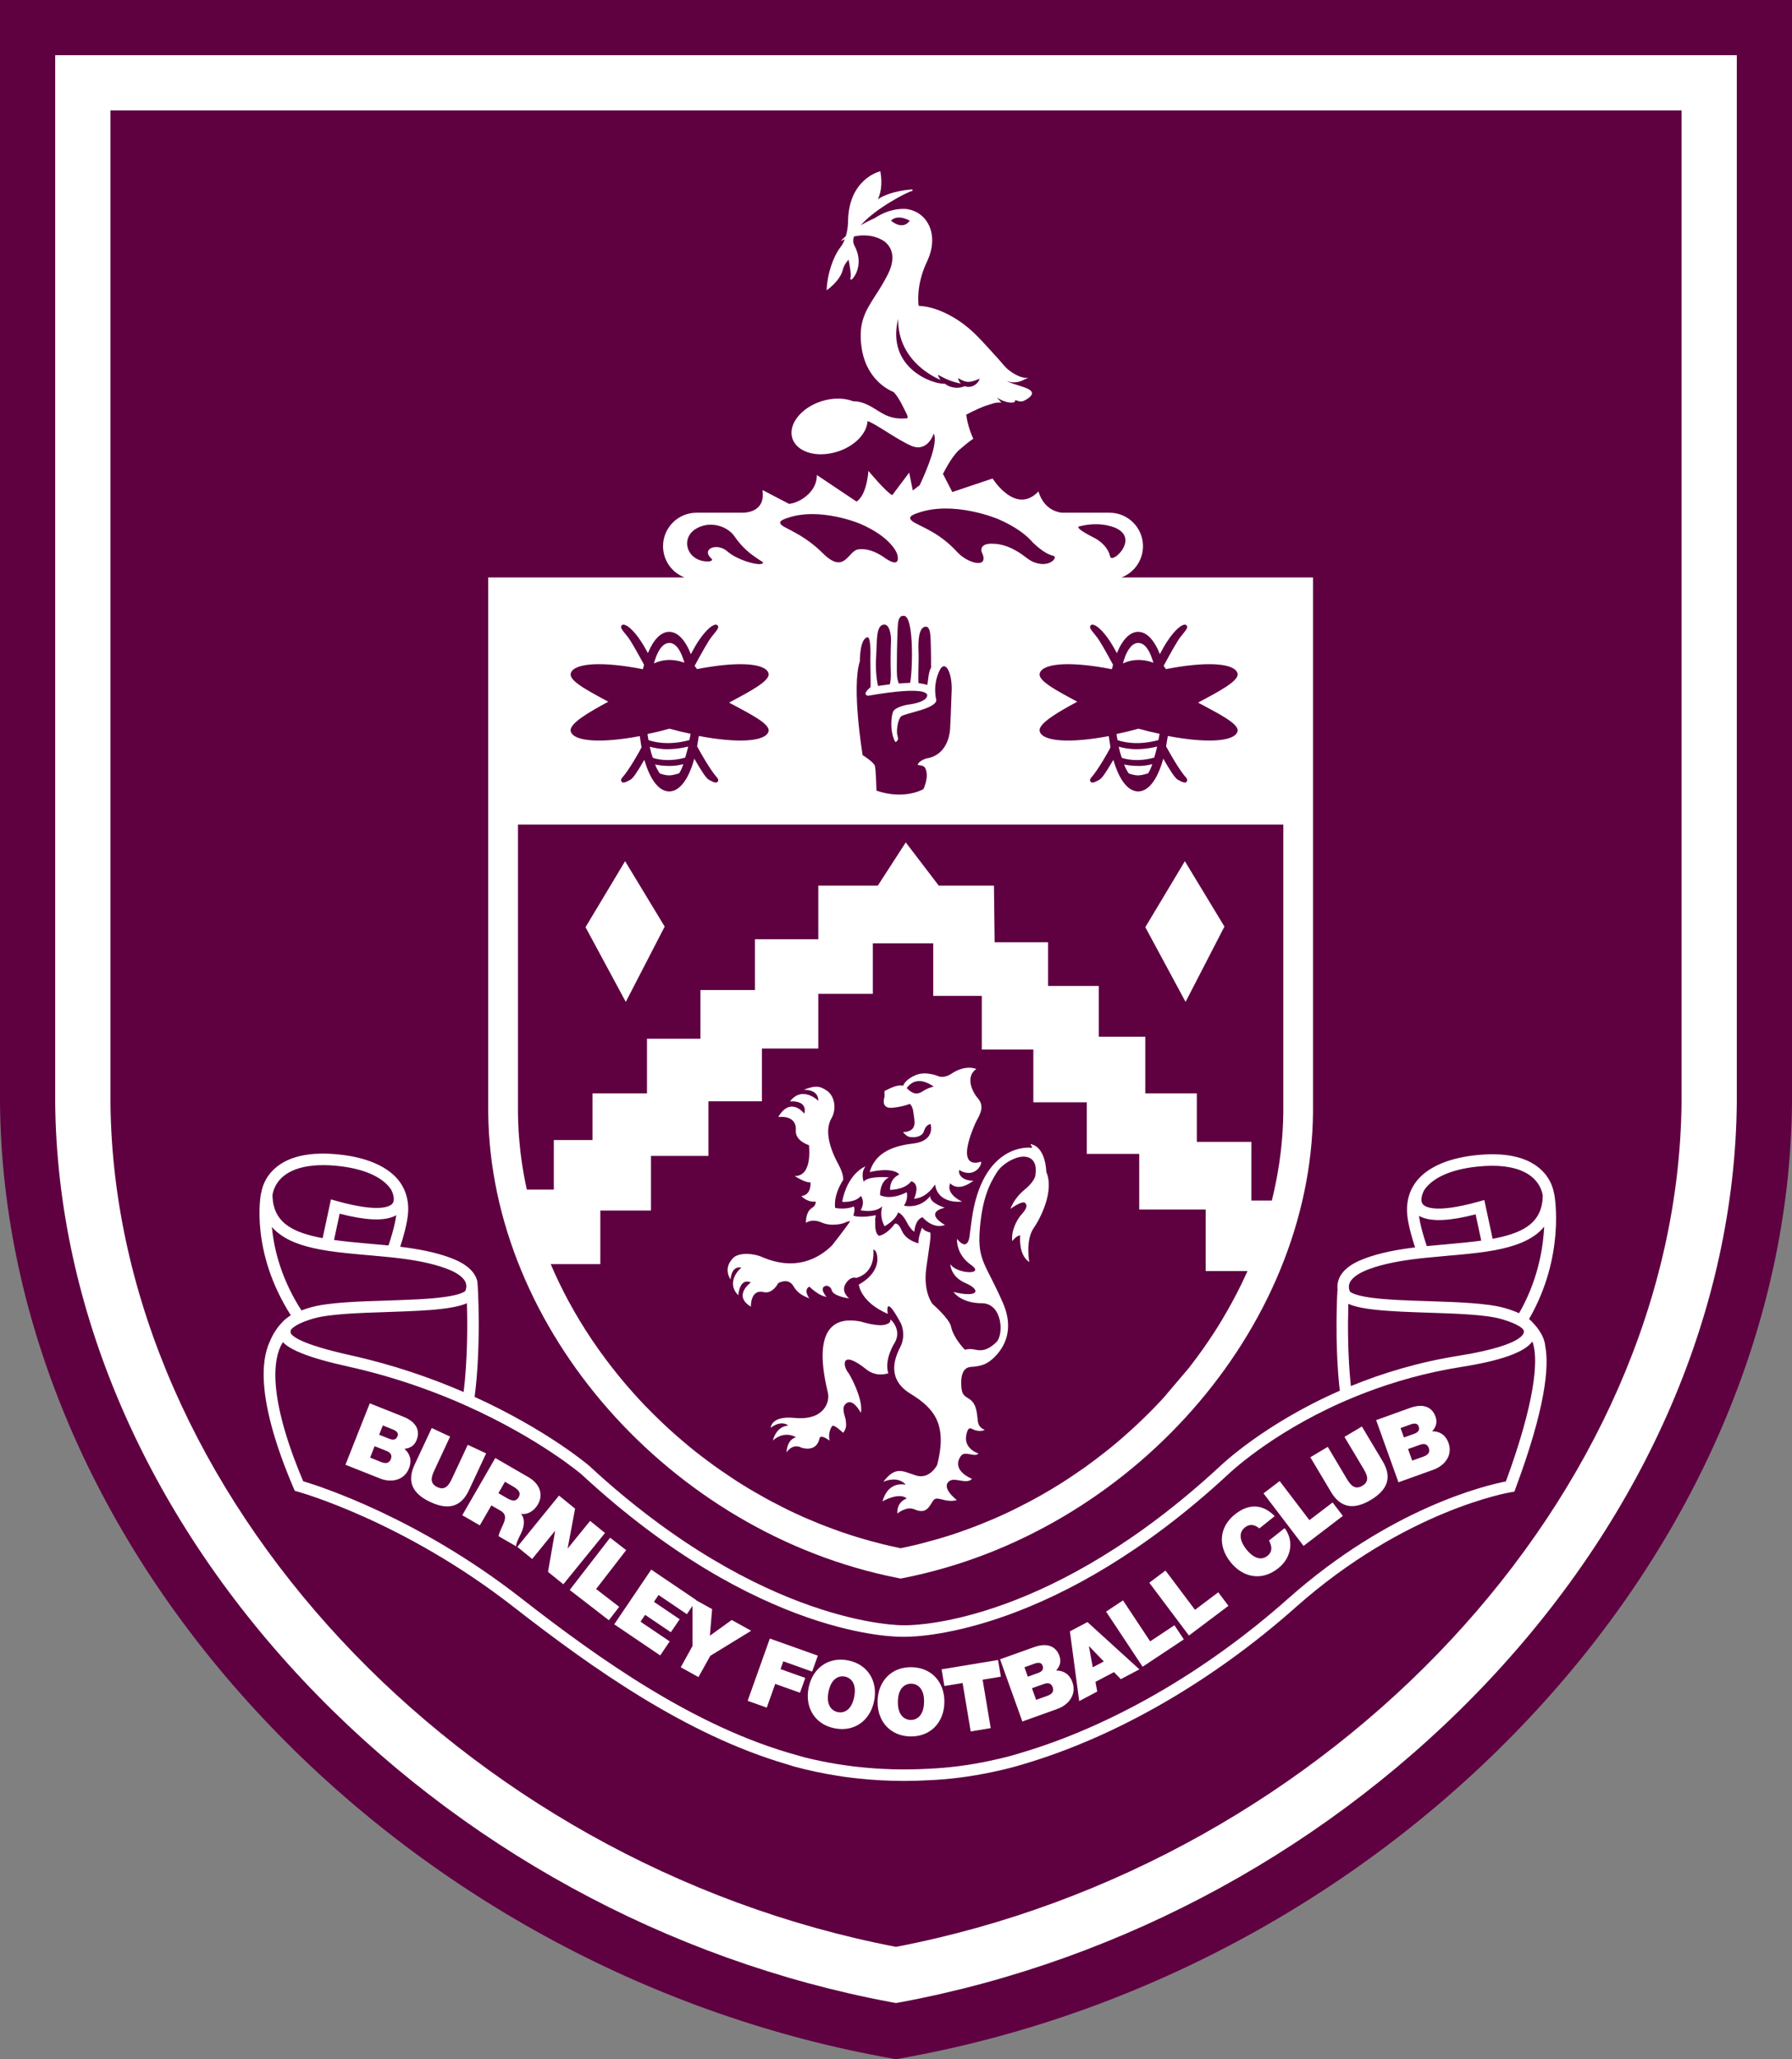 <svg xmlns="http://www.w3.org/2000/svg" width="47" height="54" viewBox="0 0 47 54" fill="none"><rect x="0" y="0" width="47" height="54" fill="#808080" stroke="none"/><g clip-path="url(#clip0_310_2)"><path d="M23.102 53.926C16.941 52.775 11.183 49.623 6.889 45.05C2.506 40.383 0.06 34.666 0 28.952L0 0H47L47 28.944C46.94 34.663 44.494 40.383 40.111 45.05C35.817 49.623 30.059 52.775 23.899 53.926L23.5 54L23.102 53.926Z" fill="#5F0041"></path><path d="M23.694 15.704H23.71C23.71 15.704 23.703 15.703 23.694 15.704Z" fill="white"></path><path d="M1.448 1.448L1.448 28.937C1.504 34.287 3.811 39.657 7.944 44.058C12.03 48.408 17.507 51.407 23.367 52.502L23.5 52.526L23.633 52.502C29.493 51.407 34.97 48.408 39.056 44.058C43.189 39.657 45.496 34.287 45.552 28.929V1.448H1.448ZM44.103 28.922C43.997 39.154 34.958 48.851 23.5 51.053C12.042 48.851 3.003 39.154 2.897 28.929V2.897H44.103V28.922Z" fill="white"></path><path d="M10.607 37.994C10.752 37.976 10.866 37.919 10.929 37.757C10.995 37.592 10.999 37.317 10.577 37.15L9.698 36.8L9.06 38.411L9.971 38.772C10.254 38.885 10.599 38.828 10.726 38.506C10.82 38.269 10.731 38.101 10.607 37.994ZM10.251 38.262C10.201 38.386 10.1 38.38 9.997 38.339L9.707 38.224L9.825 37.924L10.136 38.047C10.253 38.093 10.288 38.168 10.251 38.262ZM10.426 37.661C10.385 37.765 10.308 37.768 10.205 37.727L9.944 37.624L10.041 37.38L10.301 37.484C10.402 37.524 10.459 37.58 10.426 37.661Z" fill="white"></path><path d="M11.805 37.672L11.323 37.448L10.873 38.411C10.67 38.846 10.809 39.166 11.287 39.388C11.765 39.611 12.097 39.512 12.3 39.077L12.75 38.113L12.268 37.888L11.868 38.744C11.793 38.904 11.7 39.104 11.472 38.998C11.237 38.889 11.331 38.689 11.406 38.528L11.805 37.672Z" fill="white"></path><path d="M12.585 40L12.887 39.477L13.132 39.618C13.314 39.724 13.241 39.88 13.171 40.03C13.132 40.112 13.096 40.194 13.075 40.283L13.536 40.549C13.534 40.455 13.635 40.276 13.671 40.198C13.762 40.002 13.765 39.818 13.667 39.697C13.852 39.729 14.018 39.606 14.108 39.45C14.271 39.167 14.129 38.892 13.867 38.741L12.99 38.234L12.124 39.734L12.585 40ZM13.244 38.857L13.46 38.982C13.636 39.083 13.657 39.168 13.602 39.263C13.525 39.397 13.399 39.344 13.313 39.295L13.072 39.156L13.244 38.857Z" fill="white"></path><path d="M13.958 40.881L14.555 40.147L14.559 40.15L14.373 41.219L14.775 41.545L15.868 40.2L15.477 39.883L14.893 40.602L14.889 40.599L15.083 39.562L14.661 39.219L13.568 40.564L13.958 40.881Z" fill="white"></path><path d="M15.969 42.488L16.24 42.137L15.635 41.669L16.423 40.65L16.002 40.324L14.942 41.694L15.969 42.488Z" fill="white"></path><path d="M17.316 43.411L17.564 43.043L16.799 42.526L16.92 42.347L17.595 42.803L17.826 42.462L17.151 42.005L17.272 41.826L18.015 42.329L18.163 42.111L18.163 43.163L17.854 43.721L18.319 43.979L18.629 43.421L19.701 42.764L19.191 42.481L18.619 42.894L18.677 42.196L18.261 41.966L18.264 41.961L17.08 41.16L16.11 42.595L17.316 43.411Z" fill="white"></path><path d="M20.11 44.78L20.332 44.158L20.982 44.389L21.12 44.001L20.471 43.769L20.544 43.565L21.3 43.835L21.45 43.417L20.191 42.968L19.609 44.601L20.11 44.78Z" fill="white"></path><path d="M21.207 44.262C21.105 44.781 21.376 45.221 21.891 45.322C22.407 45.424 22.824 45.121 22.927 44.602C23.029 44.083 22.758 43.643 22.243 43.541C21.727 43.439 21.31 43.743 21.207 44.262ZM21.73 44.365C21.805 43.987 22.026 43.939 22.159 43.965C22.292 43.991 22.479 44.12 22.404 44.498C22.329 44.877 22.108 44.925 21.975 44.898C21.842 44.872 21.655 44.744 21.73 44.365Z" fill="white"></path><path d="M23.876 45.535C24.401 45.545 24.759 45.173 24.769 44.644C24.779 44.114 24.435 43.729 23.91 43.719C23.385 43.709 23.026 44.082 23.017 44.611C23.007 45.14 23.351 45.525 23.876 45.535ZM23.902 44.151C24.037 44.154 24.244 44.248 24.236 44.634C24.229 45.02 24.019 45.105 23.884 45.103C23.748 45.1 23.542 45.006 23.549 44.621C23.556 44.235 23.766 44.149 23.902 44.151Z" fill="white"></path><path d="M25.247 44.134L25.459 45.404L25.984 45.317L25.772 44.047L26.25 43.968L26.177 43.53L24.696 43.775L24.769 44.213L25.247 44.134Z" fill="white"></path><path d="M27.736 44.812C28.023 44.709 28.244 44.439 28.127 44.113C28.041 43.873 27.863 43.806 27.699 43.807C27.796 43.698 27.843 43.58 27.784 43.416C27.725 43.25 27.547 43.04 27.119 43.194L26.229 43.512L26.814 45.143L27.736 44.812ZM27.609 44.244C27.654 44.37 27.574 44.432 27.469 44.47L27.175 44.575L27.066 44.271L27.38 44.159C27.499 44.116 27.575 44.148 27.609 44.244ZM27.133 43.626C27.235 43.59 27.314 43.595 27.344 43.677C27.381 43.782 27.326 43.836 27.221 43.873L26.957 43.968L26.869 43.721L27.133 43.626Z" fill="white"></path><path d="M28.778 44.358L28.731 44.104L29.217 43.848L29.396 44.033L29.884 43.776L28.521 42.536L28.061 42.779L28.305 44.608L28.778 44.358ZM28.564 43.169L28.95 43.569L28.661 43.721L28.56 43.171L28.564 43.169Z" fill="white"></path><path d="M31.049 42.99L30.803 42.619L30.166 43.042L29.454 41.967L29.01 42.262L29.968 43.707L31.049 42.99Z" fill="white"></path><path d="M32.219 42.11L31.952 41.755L31.342 42.215L30.568 41.185L30.143 41.504L31.183 42.889L32.219 42.11Z" fill="white"></path><path d="M33.523 41.127C33.919 40.813 33.91 40.346 33.692 40.073L33.283 40.398C33.36 40.545 33.383 40.687 33.243 40.799C33.048 40.954 32.834 40.813 32.69 40.631C32.545 40.449 32.456 40.21 32.651 40.054C32.824 39.917 32.981 40.037 33.028 40.081L33.433 39.758C33.127 39.447 32.767 39.414 32.394 39.708C31.977 40.039 31.933 40.535 32.273 40.963C32.591 41.363 33.085 41.475 33.523 41.127Z" fill="white"></path><path d="M35.22 39.752L34.951 39.399L34.343 39.863L33.562 38.838L33.139 39.161L34.189 40.539L35.22 39.752Z" fill="white"></path><path d="M35.953 39.333C36.406 39.062 36.51 38.732 36.264 38.319L35.719 37.407L35.262 37.68L35.746 38.49C35.836 38.642 35.95 38.832 35.733 38.961C35.511 39.093 35.398 38.904 35.307 38.752L34.824 37.941L34.367 38.214L34.911 39.127C35.158 39.539 35.5 39.603 35.953 39.333Z" fill="white"></path><path d="M37.6 38.539C37.887 38.435 38.108 38.165 37.991 37.839C37.905 37.599 37.727 37.532 37.563 37.533C37.66 37.424 37.708 37.306 37.648 37.142C37.589 36.975 37.411 36.766 36.983 36.92L36.093 37.24L36.678 38.87L37.6 38.539ZM37.473 37.971C37.518 38.096 37.438 38.159 37.333 38.197L37.039 38.302L36.93 37.998L37.244 37.886C37.363 37.843 37.438 37.875 37.473 37.971ZM36.997 37.353C37.1 37.316 37.178 37.322 37.208 37.404C37.245 37.509 37.19 37.562 37.086 37.6L36.822 37.695L36.733 37.448L36.997 37.353Z" fill="white"></path><path d="M40.217 34.701C40.19 34.667 40.157 34.635 40.119 34.604C40.109 34.596 40.103 34.59 40.103 34.59C41.056 32.941 40.778 31.379 40.764 31.305L40.76 31.305C40.741 31.178 40.669 30.892 40.393 30.65C40.033 30.333 39.468 30.213 38.715 30.292C37.887 30.378 37.3 30.676 37.054 31.122C37.053 31.124 37.052 31.125 37.051 31.127C37.044 31.14 37.035 31.157 37.026 31.174C36.96 31.306 36.873 31.55 36.912 31.888C36.942 32.147 37.033 32.465 37.114 32.711C36.649 32.768 36.196 32.851 35.79 33.003C35.388 33.153 35.153 33.359 35.092 33.614C35.073 33.691 35.073 33.765 35.083 33.832L35.078 33.832C35.077 33.846 34.994 35.187 35.14 36.469C33.142 37.344 32.013 38.435 31.999 38.449C27.625 42.497 24.146 42.62 23.743 42.62C23.742 42.62 23.741 42.62 23.739 42.62L23.701 42.62C23.669 42.62 20.023 42.668 15.446 38.432C15.43 38.418 14.342 37.493 12.448 36.631C12.624 35.298 12.537 33.675 12.518 33.597C12.457 33.342 12.222 33.136 11.82 32.986C11.414 32.834 10.961 32.751 10.496 32.694C10.577 32.448 10.667 32.13 10.697 31.871C10.737 31.534 10.65 31.29 10.584 31.158C10.575 31.14 10.566 31.122 10.558 31.109C10.558 31.108 10.557 31.107 10.557 31.106C10.311 30.66 9.724 30.361 8.895 30.275C8.142 30.196 7.577 30.317 7.217 30.633C6.942 30.874 6.87 31.159 6.851 31.287L6.847 31.286C6.832 31.357 6.562 32.82 7.628 34.492C7.628 34.492 7.606 34.503 7.571 34.528C7.557 34.538 7.539 34.551 7.521 34.566C7.473 34.602 7.429 34.64 7.396 34.681C7.291 34.79 7.169 34.954 7.072 35.189C6.842 35.685 6.734 36.763 7.702 39.027L7.731 39.094L7.802 39.114C7.829 39.121 10.573 39.878 13.473 42.141C15.535 43.748 17.988 45.486 20.622 46.26L20.828 46.324C21.186 46.421 21.556 46.501 21.928 46.56L22.182 46.599L22.197 46.6C22.243 46.607 22.288 46.613 22.343 46.619C22.386 46.624 22.429 46.63 22.472 46.634C22.88 46.679 23.296 46.702 23.713 46.702C23.926 46.702 24.14 46.696 24.353 46.684C24.902 46.661 25.465 46.589 26.024 46.469C26.43 46.386 26.716 46.301 26.848 46.26C29.266 45.547 31.8 44.087 33.983 42.148C36.859 39.593 39.604 39.134 39.631 39.13L39.719 39.116L39.749 39.033C40.532 36.926 40.636 35.845 40.527 35.292C40.506 35.047 40.336 34.826 40.217 34.701ZM37.342 31.226C37.554 30.892 38.048 30.665 38.746 30.592C38.882 30.578 39.011 30.57 39.133 30.57C39.597 30.57 39.958 30.673 40.189 30.872C40.416 31.067 40.456 31.297 40.463 31.361C40.462 31.405 40.459 31.448 40.455 31.489C40.453 31.502 40.452 31.515 40.45 31.527C40.368 32.1 39.903 32.346 39.148 32.485L38.93 31.469L38.775 31.512C37.627 31.832 37.369 31.644 37.317 31.578C37.222 31.458 37.343 31.23 37.344 31.227L37.342 31.226ZM37.298 31.922C37.58 32.039 38.042 32.014 38.702 31.844L38.849 32.533C38.591 32.569 38.306 32.597 37.996 32.624C37.983 32.626 37.972 32.627 37.959 32.628C37.897 32.633 37.833 32.639 37.77 32.645C37.693 32.651 37.616 32.658 37.539 32.666C37.5 32.67 37.46 32.673 37.421 32.677C37.405 32.631 37.389 32.581 37.373 32.529C37.34 32.423 37.307 32.309 37.278 32.195C37.251 32.087 37.229 31.98 37.216 31.883C37.24 31.898 37.269 31.91 37.298 31.922ZM35.385 33.683C35.423 33.534 35.599 33.396 35.896 33.285C36.291 33.137 36.746 33.058 37.215 33.003C37.267 32.997 37.318 32.992 37.37 32.986C37.547 32.968 37.725 32.951 37.903 32.936C37.911 32.935 37.92 32.934 37.929 32.934C37.948 32.932 37.967 32.93 37.986 32.928C38.027 32.925 38.069 32.921 38.11 32.918C38.175 32.912 38.24 32.906 38.304 32.9C38.616 32.871 38.924 32.837 39.212 32.783C39.459 32.736 39.692 32.675 39.897 32.59C40.045 32.529 40.179 32.455 40.295 32.366C40.372 32.306 40.441 32.24 40.501 32.166C40.498 32.222 40.494 32.28 40.489 32.34C40.442 32.91 40.284 33.665 39.842 34.437C39.733 34.387 39.608 34.342 39.462 34.3C39.007 34.171 38.225 34.146 37.47 34.121C36.925 34.104 36.362 34.086 35.952 34.028C35.58 33.977 35.45 33.908 35.404 33.869C35.383 33.816 35.368 33.751 35.385 33.683ZM35.363 34.244C35.363 34.227 35.364 34.208 35.364 34.192C35.595 34.293 35.96 34.345 36.436 34.377C36.649 34.392 36.886 34.403 37.143 34.412C37.245 34.416 37.351 34.419 37.46 34.423C38.198 34.447 38.96 34.471 39.38 34.59C39.503 34.626 39.601 34.661 39.682 34.695C39.735 34.718 39.781 34.741 39.819 34.762C39.975 34.85 39.968 34.908 39.968 34.908C39.975 34.983 39.9 35.072 39.719 35.166C39.622 35.215 39.495 35.266 39.334 35.316C39.075 35.397 38.727 35.477 38.272 35.55C37.201 35.719 36.249 36.012 35.43 36.347C35.345 35.535 35.349 34.713 35.363 34.244ZM10.394 31.866C10.381 31.963 10.358 32.07 10.332 32.178C10.303 32.292 10.27 32.407 10.237 32.513C10.221 32.564 10.205 32.614 10.189 32.66C10.15 32.656 10.11 32.653 10.071 32.649C9.994 32.642 9.917 32.634 9.84 32.628C9.777 32.622 9.713 32.616 9.65 32.611C9.638 32.61 9.626 32.609 9.614 32.608C9.304 32.581 9.019 32.552 8.761 32.516L8.908 31.827C9.568 31.997 10.03 32.022 10.312 31.905C10.341 31.893 10.369 31.881 10.394 31.866ZM7.421 30.855C7.713 30.604 8.211 30.507 8.864 30.575C9.562 30.648 10.056 30.875 10.268 31.21L10.266 31.211C10.292 31.259 10.375 31.457 10.293 31.561C10.241 31.627 9.984 31.816 8.834 31.495L8.68 31.452L8.462 32.468C7.706 32.329 7.241 32.083 7.159 31.509C7.158 31.495 7.156 31.482 7.155 31.468C7.15 31.429 7.148 31.387 7.147 31.344C7.154 31.28 7.194 31.051 7.421 30.855ZM7.154 32.376C7.144 32.306 7.136 32.238 7.13 32.174C7.184 32.238 7.246 32.294 7.313 32.346C7.432 32.438 7.568 32.514 7.72 32.577C7.924 32.66 8.154 32.72 8.398 32.766C8.686 32.82 8.994 32.854 9.306 32.883C9.37 32.889 9.435 32.895 9.5 32.901C9.541 32.904 9.583 32.908 9.624 32.912C9.643 32.913 9.662 32.915 9.681 32.917L9.704 32.922C9.705 32.921 9.706 32.92 9.707 32.919C9.885 32.934 10.063 32.951 10.24 32.969C10.292 32.975 10.343 32.98 10.395 32.986C10.863 33.041 11.318 33.12 11.714 33.269C12.011 33.38 12.187 33.517 12.224 33.666C12.241 33.734 12.227 33.799 12.206 33.852C12.16 33.892 12.029 33.96 11.658 34.011C11.248 34.069 10.685 34.087 10.14 34.105C9.385 34.129 8.603 34.154 8.148 34.284C8.059 34.309 7.98 34.336 7.906 34.364C7.428 33.62 7.229 32.917 7.154 32.376ZM7.621 34.942L7.626 34.875C7.655 34.839 7.706 34.793 7.795 34.743C7.834 34.721 7.88 34.699 7.934 34.676C7.977 34.658 8.026 34.639 8.08 34.621C8.126 34.605 8.175 34.589 8.23 34.574C8.65 34.455 9.412 34.43 10.15 34.406C10.312 34.401 10.467 34.395 10.615 34.389C10.857 34.38 11.079 34.368 11.28 34.353C11.704 34.32 12.032 34.268 12.246 34.175C12.246 34.192 12.247 34.21 12.247 34.228C12.261 34.73 12.266 35.638 12.16 36.503C11.309 36.135 10.312 35.787 9.186 35.538C8.872 35.468 8.622 35.403 8.421 35.343C8.35 35.322 8.285 35.302 8.226 35.282C7.622 35.079 7.621 34.95 7.621 34.942ZM39.496 38.848C38.99 38.946 36.472 39.533 33.783 41.922C31.632 43.832 29.139 45.27 26.759 45.971C26.631 46.012 26.356 46.093 25.962 46.174C25.418 46.291 24.872 46.361 24.338 46.383C23.723 46.417 23.106 46.4 22.504 46.334C22.463 46.33 22.421 46.325 22.371 46.319C22.326 46.313 22.282 46.307 22.237 46.301L22.224 46.3L21.976 46.263C21.688 46.216 21.4 46.158 21.119 46.088L21.115 46.087L20.91 46.029C18.248 45.301 15.751 43.534 13.659 41.903C10.97 39.806 8.408 38.979 7.952 38.843C6.986 36.558 7.19 35.61 7.385 35.255C7.397 35.233 7.409 35.213 7.421 35.196C7.474 35.253 7.552 35.312 7.663 35.372C7.736 35.412 7.824 35.453 7.929 35.494C8.198 35.601 8.58 35.713 9.121 35.833C9.806 35.984 10.441 36.173 11.025 36.38C11.258 36.463 11.483 36.548 11.699 36.636C11.891 36.714 12.076 36.793 12.255 36.874C14.146 37.724 15.232 38.646 15.245 38.657C19.915 42.98 23.558 42.927 23.706 42.922H23.739C23.74 42.922 23.741 42.922 23.743 42.922C24.158 42.922 27.746 42.796 32.207 38.667C32.223 38.652 33.287 37.623 35.18 36.78C35.227 36.759 35.275 36.738 35.324 36.718C35.486 36.648 35.655 36.579 35.829 36.513C36.562 36.234 37.394 35.994 38.319 35.847C38.956 35.747 39.389 35.633 39.683 35.514C39.789 35.471 39.877 35.428 39.95 35.384C40.064 35.316 40.14 35.247 40.19 35.179C40.201 35.207 40.212 35.24 40.221 35.278C40.328 35.701 40.277 36.722 39.496 38.848Z" fill="white"></path><path d="M23.468 35.207C23.67 34.86 23.332 34.556 23.349 34.612C23.38 34.715 23.177 34.744 23.177 34.744C22.982 34.783 22.566 34.653 22.566 34.653C21.175 34.387 21.628 36.144 21.715 36.529C21.768 36.762 21.614 37.259 20.837 37.182C20.221 37.12 20.213 37.442 20.213 37.442C20.506 37.221 20.675 37.383 20.675 37.383C20.343 37.409 20.272 37.773 20.272 37.773C20.586 37.498 20.876 37.689 20.876 37.689C20.629 37.76 20.629 38.085 20.629 38.085C20.814 37.831 21.013 37.96 21.013 37.96C21.013 37.96 21.406 38.11 21.494 37.721C21.522 37.593 21.76 37.78 21.76 37.78C21.715 37.611 21.78 37.455 21.825 37.396C21.871 37.338 22.111 37.572 22.111 37.572C22.228 37.448 22.183 37.299 22.183 37.247C22.183 37.195 22.073 36.955 22.15 36.85C22.343 36.587 22.579 37.052 22.579 37.052C22.651 36.694 22.284 36.04 22.255 36.007C22.097 35.822 22.044 35.365 22.728 35.914C22.992 36.126 23.298 36.012 23.298 36.012C23.181 35.643 23.468 35.207 23.468 35.207Z" fill="white"></path><path d="M22.578 31.361C22.578 31.361 22.704 31.505 22.573 31.737C22.573 31.737 22.945 31.822 23.141 31.632C23.141 31.632 23.049 31.873 23.2 32.156C23.2 32.156 23.486 32.006 23.553 31.794C23.553 31.794 23.668 31.825 23.777 32.04C23.886 32.255 23.982 32.3 23.982 32.3C23.982 32.3 23.991 31.994 24.194 31.918C24.194 31.918 24.463 32.246 24.785 32.122C24.785 32.122 24.206 31.816 24.777 31.669C24.777 31.669 24.38 31.549 24.397 31.363C24.397 31.363 24.169 31.703 23.707 31.618C23.707 31.618 23.826 31.462 23.782 31.263C23.782 31.263 23.39 31.485 23.082 31.341C23.082 31.341 23.067 30.99 23.316 30.874C23.316 30.874 22.797 30.826 22.651 30.984C22.651 30.984 22.566 30.753 22.702 30.584C22.702 30.584 22.233 30.755 22.087 31.516C22.087 31.516 22.433 31.547 22.578 31.361Z" fill="white"></path><path d="M19.445 33.239C19.445 33.239 19.007 33.599 19.363 33.967C19.363 33.967 19.391 33.496 19.695 33.629C19.695 33.629 19.208 33.972 19.694 34.266C19.694 34.266 19.676 33.796 20.03 33.883C20.265 33.94 20.411 33.648 20.411 33.648C20.411 33.648 20.674 33.491 20.81 33.727C20.96 33.986 21.195 34.017 21.23 34.054C21.23 34.054 21.056 33.822 21.23 33.74C21.23 33.74 21.469 33.984 21.677 34.007C21.677 34.007 21.458 33.762 21.67 33.716C21.67 33.716 21.782 33.713 21.816 33.839C21.856 33.987 22.23 34.045 22.27 34.047C22.27 34.047 22.043 33.871 22.181 33.662C22.185 33.656 22.189 33.649 22.193 33.642C22.324 33.452 22.46 33.512 22.46 33.512C22.939 33.37 22.918 32.889 22.904 32.764C22.92 32.772 22.96 32.794 22.974 32.824C23.04 32.971 23.084 33.37 22.525 33.686C22.525 33.686 22.561 34.141 23.285 34.454C23.285 34.454 23.181 33.868 23.628 34.703C23.628 34.703 23.778 35.004 23.61 35.329C23.442 35.654 23.274 36.175 23.877 36.547C24.48 36.917 24.862 37.329 24.578 38.419C24.578 38.419 24.381 38.807 24.022 38.691C23.662 38.576 23.491 38.438 23.166 38.859C23.166 38.859 23.532 38.68 23.758 38.935C23.758 38.935 23.303 38.807 23.146 39.37C23.146 39.37 23.575 39.12 23.784 39.294C23.784 39.294 23.517 39.37 23.535 39.689C23.535 39.689 23.772 39.489 23.983 39.58C24.304 39.718 24.369 39.503 24.474 39.352C24.578 39.202 24.783 39.424 25.096 39.337C25.096 39.337 24.654 39.003 24.909 38.833C25.055 38.735 25.351 38.935 25.494 38.78C25.494 38.78 24.938 38.569 25.196 38.188C25.307 38.023 25.556 38.232 25.664 38.115C25.664 38.115 25.272 38.001 25.343 37.631C25.387 37.401 25.459 37.451 25.529 37.486C25.598 37.52 25.743 37.549 25.83 37.492C25.83 37.492 25.678 37.462 25.649 37.282C25.62 37.102 25.634 36.831 25.431 36.692C25.299 36.601 25.213 36.597 25.21 36.274C25.207 35.906 25.366 35.851 25.465 35.845C25.564 35.839 25.782 35.82 25.923 35.718C25.923 35.718 26.758 35.207 26.306 34.17C25.853 33.132 25.634 33.069 25.697 32.245C25.761 31.422 25.957 31.038 26.145 30.743C26.284 30.525 26.566 30.372 26.758 30.338C26.758 30.338 27.233 30.233 27.158 30.801C27.158 30.801 27.169 30.952 26.874 31.196C26.578 31.439 26.503 31.7 26.503 31.7C26.503 31.7 26.81 31.474 26.885 31.544C26.961 31.613 26.914 31.712 26.793 31.845C26.671 31.978 26.514 32.28 26.549 32.546C26.549 32.546 26.659 32.396 26.758 32.396C26.758 32.396 26.699 32.898 26.995 33.096C26.995 33.096 26.889 32.518 27.114 32.199C27.271 31.977 27.662 31.242 27.442 30.732C27.442 30.732 27.436 30.071 27.024 30.001C27.024 30.001 27.1 30.117 27.053 30.1C27.007 30.083 25.763 29.978 25.486 31.982C25.471 32.091 25.436 32.361 25.436 32.361C25.436 32.361 25.414 32.871 25.1 32.488C25.1 32.488 25.065 32.889 25.465 33.167C25.865 33.445 25.082 33.41 24.926 33.149C24.926 33.149 24.92 33.474 25.326 33.648C25.732 33.822 25.68 34.042 25.007 33.88C25.007 33.88 25.204 34.175 25.749 34.175C26.294 34.175 26.333 35.002 26.132 35.196C25.862 35.455 25.697 35.416 25.546 35.387C25.395 35.358 25.31 35.397 25.31 35.397C25.31 35.397 25.007 35.096 24.944 34.789C24.9 34.576 24.456 34.193 24.456 34.193C24.456 34.193 24.207 33.88 24.294 33.254C24.381 32.628 24.422 32.442 24.398 32.32C24.398 32.32 24.243 32.293 24.184 32.193C24.184 32.193 24.074 32.448 24.091 32.604C24.091 32.604 23.767 32.535 23.656 32.28C23.546 32.025 23.465 32.094 23.465 32.094C23.465 32.094 23.285 32.361 23.054 32.407C23.054 32.407 22.951 32.367 22.955 32.112C22.956 32.039 22.955 31.988 22.953 31.953C22.964 31.927 22.968 31.898 22.964 31.866C22.964 31.866 22.613 31.949 22.381 31.88C22.381 31.88 22.439 31.712 22.393 31.636C22.393 31.636 22.219 31.729 21.906 31.677C21.906 31.677 21.836 31.381 22.114 30.941C22.114 30.941 22.138 30.807 21.993 30.541C21.848 30.274 21.585 29.712 21.805 29.331C21.951 29.078 21.89 28.744 21.693 28.605C21.495 28.466 21.366 28.464 21.075 28.581C21.075 28.581 21.463 28.544 21.463 28.868C21.463 28.868 21.049 28.454 20.718 28.883C20.718 28.883 21.187 28.831 21.096 29.206C21.096 29.206 20.744 28.731 20.411 29.292C20.411 29.292 20.9 29.218 20.872 29.641C20.852 29.921 21.216 30.03 21.216 30.03C21.216 30.03 21.325 30.849 20.844 30.838C20.844 30.838 21.117 31.022 21.257 31.004C21.257 31.004 21.293 31.334 21.019 31.364C21.019 31.364 21.165 31.535 21.39 31.509C21.39 31.509 21.417 31.602 21.291 31.68C21.139 31.774 21.134 32.021 21.14 32.067C21.14 32.067 21.286 31.944 21.552 32.059C21.819 32.175 22.132 32.083 22.178 32.054C22.178 32.054 22.256 32.016 22.298 32.028C22.279 32.054 22.232 32.12 22.168 32.207L22.168 32.207C22.168 32.207 22.168 32.207 22.167 32.208C22.073 32.336 21.944 32.507 21.82 32.661C21.474 33 20.865 33.345 19.979 32.96C19.75 32.86 19.377 32.841 19.23 32.987C19.083 33.134 19.023 33.337 19.162 33.554C19.162 33.554 19.169 33.191 19.445 33.239Z" fill="white"></path><path d="M23.586 30.799C23.316 30.924 23.345 31.203 23.345 31.203C23.781 31.184 23.898 30.975 23.898 30.975C24.141 31.048 23.996 31.387 23.975 31.432C23.973 31.436 23.971 31.438 23.971 31.438C23.971 31.438 23.972 31.437 23.973 31.437C23.973 31.437 23.973 31.438 23.973 31.438C23.997 31.434 24.02 31.43 24.042 31.425C24.134 31.41 24.334 31.345 24.519 31.068C24.522 31.067 24.524 31.067 24.527 31.067C24.533 31.134 24.596 31.556 25.236 31.512C25.236 31.512 24.821 31.332 24.912 31.056C24.915 31.047 24.918 31.039 24.921 31.03C25.161 31.276 25.527 30.962 25.527 30.962C25.194 30.96 25.134 30.765 25.156 30.682C25.561 30.922 25.775 30.528 25.726 30.462C25.726 30.462 25.011 30.758 25.585 29.447C25.648 29.303 25.857 29.049 25.654 28.81C25.451 28.571 25.343 28.212 25.606 28.033C25.606 28.033 25.337 27.9 24.949 28.159C24.755 28.288 24.611 28.222 24.611 28.222C24.611 28.222 24.282 28.076 24.011 28.195C23.783 28.293 23.71 28.41 23.687 28.472C23.513 28.424 23.253 28.593 23.218 28.599C23.176 28.605 23.212 28.712 23.194 28.778C23.176 28.844 23.126 29.073 23.401 29.049C23.676 29.025 23.861 28.948 23.861 28.948C23.861 28.948 23.939 28.995 23.957 29.181C23.975 29.366 24.094 29.665 23.688 29.689C23.688 29.689 23.683 29.702 23.778 29.779C23.874 29.857 24.184 29.838 24.232 29.665C24.279 29.491 24.405 29.474 24.405 29.474C24.405 29.474 24.554 29.916 23.945 29.988C23.335 30.059 22.942 30.275 22.81 30.735C23.464 30.591 23.586 30.799 23.586 30.799ZM24.19 28.623C24.057 28.712 23.934 28.691 23.781 28.533C23.781 28.533 23.781 28.533 23.781 28.533C23.93 28.329 24.16 28.266 24.489 28.493C24.489 28.493 24.33 28.528 24.19 28.623Z" fill="white"></path><path d="M17.433 24.298L16.395 22.583L15.357 24.314L16.413 26.273L17.433 24.298Z" fill="white"></path><path d="M32.114 24.298L31.076 22.583L30.039 24.314L31.095 26.273L32.114 24.298Z" fill="white"></path><path d="M23.546 41.38L23.621 41.395L23.697 41.38C29.664 40.201 34.381 34.841 34.437 29.174V15.143H29.413C29.743 15.017 29.978 14.698 29.978 14.323C29.978 13.838 29.584 13.445 29.099 13.445H27.849C27.346 13.384 27.238 12.886 27.238 12.886C26.634 13.519 26.034 12.548 26.034 12.548L24.977 12.903L24.731 12.426C24.855 12.188 25.014 11.922 25.162 11.794C25.438 11.555 25.527 11.507 25.527 11.507C25.391 11.209 25.352 10.956 25.342 10.874C25.375 10.857 25.59 10.741 25.814 10.654C25.919 10.618 26.018 10.588 26.091 10.567C26.139 10.558 26.182 10.553 26.218 10.555L26.265 10.558L26.148 10.427C26.174 10.441 26.256 10.489 26.283 10.501C26.348 10.526 26.416 10.55 26.488 10.556C26.547 10.561 26.639 10.563 26.624 10.49C26.65 10.497 26.711 10.52 26.739 10.525C26.777 10.528 26.818 10.529 26.858 10.509C26.892 10.492 26.923 10.474 26.954 10.453C26.985 10.432 27.016 10.41 27.041 10.377C27.053 10.361 27.065 10.341 27.066 10.316C27.067 10.291 27.055 10.268 27.041 10.253C26.981 10.194 26.909 10.175 26.841 10.149L26.634 10.082C26.579 10.065 26.526 10.046 26.473 10.025C26.327 9.965 26.484 10.02 26.53 10.024C26.579 10.029 26.626 10.028 26.675 10.02C26.724 10.011 26.771 9.998 26.818 9.976L26.974 9.902C26.974 9.902 26.801 9.965 26.467 9.712C26.353 9.626 26.269 9.504 26.171 9.398C25.974 9.187 25.789 8.968 25.578 8.762C25.368 8.558 25.129 8.38 24.868 8.247C24.636 8.127 24.381 8.037 24.121 8.022C24.111 8.02 24.101 8.018 24.094 8.017C24.088 7.979 24.017 7.48 24.315 6.855C24.479 6.511 24.493 6.158 24.354 5.887C24.243 5.671 24.048 5.528 23.806 5.485C23.789 5.482 23.393 5.417 22.939 5.722C22.802 5.781 22.681 5.845 22.575 5.908C22.96 5.467 23.79 5.033 23.935 5.003L23.93 4.968C23.906 4.969 23.375 4.994 23.025 5.224C23.078 5.112 23.156 4.874 23.093 4.512L23.09 4.493L23.072 4.497C23.064 4.499 22.249 4.695 22.242 5.826C22.242 5.829 22.241 6 22.185 6.19C22.095 6.269 22.049 6.321 22.049 6.321C22.086 6.304 22.122 6.289 22.157 6.275C22.129 6.347 22.093 6.418 22.044 6.481C21.849 6.734 21.698 7.194 21.683 7.574L21.682 7.611L21.712 7.589C21.725 7.58 22.035 7.353 22.103 7.081C22.137 6.946 22.217 6.85 22.256 6.81C22.285 6.946 22.333 7.225 22.305 7.292C22.296 7.312 22.302 7.322 22.309 7.327C22.326 7.339 22.344 7.322 22.352 7.316C22.423 7.254 22.657 6.905 22.411 6.443C22.373 6.372 22.369 6.29 22.396 6.202C22.817 6.11 23.099 6.259 23.21 6.34C23.269 6.39 23.331 6.459 23.368 6.554C23.439 6.733 23.41 6.951 23.283 7.201C23.174 7.417 23.062 7.592 22.962 7.746C22.701 8.153 22.513 8.446 22.592 9.079C22.684 9.816 23.149 10.162 23.443 10.284C23.593 10.449 23.7 10.702 23.765 10.826C23.859 11.002 23.76 10.971 23.76 10.971C23.206 11.018 23.041 10.712 22.652 10.572C22.544 10.533 22.453 10.521 22.376 10.523C22.144 10.43 21.841 10.428 21.547 10.521C21.01 10.693 20.666 11.128 20.781 11.493C20.824 11.626 20.922 11.736 21.066 11.81C21.198 11.878 21.358 11.913 21.53 11.913C21.671 11.913 21.82 11.889 21.966 11.843C22.422 11.698 22.737 11.363 22.753 11.043C22.948 11.097 23.495 11.509 23.89 11.686C24.33 11.882 24.49 11.37 24.49 11.37C24.609 11.607 24.314 12.312 24.122 12.722L23.94 12.862L23.846 12.393L23.402 12.984C23.238 12.907 22.777 12.348 22.777 12.348C22.725 12.935 22.539 13.107 22.465 13.153L21.423 12.456C21.436 12.918 20.933 13.202 20.692 13.212L19.998 12.85C20.077 13.369 19.662 13.437 19.508 13.445H18.269C17.784 13.445 17.39 13.838 17.39 14.323C17.39 14.698 17.625 15.017 17.955 15.143H12.805V29.178C12.861 34.841 17.579 40.201 23.546 41.38ZM28.305 13.804C28.319 13.8 28.333 13.797 28.347 13.794C28.919 13.66 29.284 13.856 29.284 13.856C29.474 13.95 29.529 14.079 29.515 14.206C29.486 14.475 29.148 14.729 29.118 14.598C29.041 14.255 28.683 14.095 28.683 14.095C28.683 14.095 28.164 13.84 28.305 13.804ZM29.162 17.549C29.172 17.509 29.182 17.47 29.192 17.432C29.002 17.079 28.848 16.808 28.768 16.706C28.75 16.683 28.731 16.66 28.713 16.637C28.607 16.506 28.563 16.451 28.604 16.402C28.643 16.356 28.708 16.392 28.75 16.416C28.761 16.422 28.965 16.54 29.221 16.996C29.24 17.03 29.264 17.075 29.293 17.128C29.441 16.767 29.637 16.569 29.852 16.569C30.071 16.569 30.272 16.776 30.42 17.154C30.455 17.089 30.484 17.035 30.506 16.996C30.762 16.54 30.967 16.422 30.977 16.416C31.019 16.392 31.084 16.356 31.123 16.402C31.164 16.451 31.12 16.506 31.014 16.637C30.996 16.66 30.977 16.683 30.959 16.706C30.877 16.811 30.717 17.095 30.519 17.462C30.548 17.501 30.552 17.506 30.582 17.546C31.6 17.346 32.376 17.376 32.457 17.656C32.514 17.853 31.952 18.14 31.429 18.422C31.427 18.424 31.427 18.427 31.429 18.428C31.952 18.71 32.514 18.984 32.457 19.181C32.378 19.456 31.626 19.49 30.633 19.3C30.631 19.3 30.629 19.301 30.629 19.303L30.591 19.523C30.591 19.526 30.584 19.574 30.584 19.574C30.584 19.574 30.645 19.68 30.645 19.682C30.648 19.686 30.918 20.182 31.109 20.393C31.157 20.448 31.133 20.486 31.125 20.497C31.112 20.513 31.096 20.521 31.075 20.521C31.035 20.521 30.977 20.494 30.888 20.445C30.822 20.409 30.695 20.218 30.51 19.895C30.489 19.971 30.466 20.044 30.441 20.113C30.291 20.526 30.082 20.754 29.852 20.754C29.586 20.754 29.353 20.451 29.205 19.938C29.203 19.932 29.196 19.931 29.193 19.937C29.021 20.235 28.902 20.411 28.839 20.445C28.75 20.494 28.692 20.521 28.652 20.521C28.631 20.521 28.615 20.513 28.602 20.497C28.594 20.486 28.57 20.448 28.618 20.394C28.809 20.182 29.079 19.686 29.082 19.681C29.083 19.678 29.099 19.649 29.125 19.598C29.125 19.594 29.088 19.363 29.081 19.306C29.081 19.304 29.079 19.303 29.077 19.304C28.093 19.49 27.349 19.454 27.27 19.181C27.213 18.984 27.727 18.686 28.249 18.404C28.251 18.402 28.251 18.399 28.249 18.398C28.106 18.321 27.963 18.245 27.833 18.171C27.488 17.977 27.229 17.799 27.27 17.656C27.351 17.375 28.136 17.345 29.162 17.549ZM23.369 5.789C23.369 5.789 23.506 5.6 23.86 5.786C23.86 5.786 23.71 6.056 23.369 5.789ZM23.556 8.361L23.556 8.361C23.543 9.533 24.645 9.95 24.669 9.962C24.638 9.922 24.612 9.877 24.599 9.827C24.733 9.899 24.846 9.959 24.969 9.998C25.03 10.019 25.092 10.036 25.157 10.049C25.171 10.052 25.186 10.054 25.2 10.057C25.162 10.018 25.135 9.97 25.127 9.917C25.234 9.976 25.32 10.017 25.405 10.013C25.447 10.013 25.491 10.004 25.54 9.989L25.614 9.963C25.64 9.952 25.666 9.941 25.697 9.933C25.686 9.962 25.671 9.988 25.654 10.014C25.634 10.037 25.615 10.061 25.589 10.08C25.54 10.12 25.475 10.144 25.405 10.146C25.369 10.146 25.333 10.139 25.3 10.126C25.254 10.147 25.204 10.161 25.153 10.165C25.075 10.176 24.996 10.162 24.921 10.139C24.869 10.121 24.822 10.094 24.778 10.062C24.477 10.086 23.239 9.656 23.556 8.361ZM24.07 13.452C25.014 13.115 26.181 13.613 26.181 13.613C26.551 13.773 26.797 13.944 26.96 14.093C26.96 14.093 26.96 14.093 26.96 14.093C26.96 14.093 26.96 14.094 26.96 14.094C27.014 14.144 27.059 14.191 27.096 14.234C27.229 14.361 27.438 14.535 27.625 14.575C27.768 14.606 27.512 14.934 27.059 14.718C27.059 14.718 27.058 14.717 27.056 14.715C27.009 14.69 26.953 14.653 26.887 14.601C26.43 14.245 26.072 14.26 26.072 14.26C25.658 14.228 25.747 14.475 25.747 14.475C25.97 14.925 25.394 14.79 25.104 14.475C24.662 13.993 24.241 13.849 23.991 13.708C23.742 13.567 23.937 13.499 24.07 13.452ZM24.238 20.106C24.282 20.143 24.377 20.33 24.22 20.692C24.22 20.693 24.22 20.693 24.219 20.694C24.207 20.701 23.722 20.982 22.991 20.735C22.989 20.735 22.988 20.735 22.988 20.733C22.988 20.704 22.973 20.185 22.947 20.087C22.922 19.988 22.639 19.811 22.626 19.803C22.625 19.802 22.625 19.803 22.625 19.802C22.62 19.768 22.33 18.022 22.552 17.34C22.552 17.34 22.552 17.34 22.552 17.34C22.552 17.333 22.546 16.764 22.745 16.711C22.857 16.681 22.827 17.298 22.827 17.3C22.827 17.3 22.827 17.3 22.827 17.3C22.827 17.302 22.84 18.006 22.831 18.022C22.831 18.023 22.83 18.023 22.83 18.023C22.583 18.227 22.768 18.245 22.768 18.245C23.574 18.104 23.963 18.099 24.149 18.131C24.169 18.133 24.187 18.137 24.205 18.143C24.342 18.18 24.317 18.242 24.317 18.242C24.317 18.242 24.336 18.414 23.793 18.481C23.793 18.481 23.481 18.54 23.426 18.657C23.374 18.77 23.329 19.181 23.482 19.458C23.482 19.458 23.587 19.436 23.542 19.305C23.497 19.174 23.551 18.853 23.636 18.785C23.742 18.699 24.543 18.591 24.558 18.36C24.558 18.36 24.558 18.36 24.558 18.36C24.555 18.352 24.45 17.97 24.646 17.576C24.795 17.278 24.995 17.66 24.957 18.187C24.957 18.187 24.93 18.969 24.918 19.127C24.906 19.293 24.821 19.808 24.298 19.889C24.298 19.889 24.095 19.945 24.069 20.061C24.069 20.061 24.193 20.068 24.238 20.106ZM23.364 17.632C23.37 17.781 23.355 17.88 23.338 17.944C23.338 17.945 23.337 17.946 23.335 17.946C23.219 17.96 23.114 17.975 23.031 17.987C23.03 17.988 23.028 17.986 23.028 17.985C22.961 17.699 22.973 17.355 22.973 17.355L23 16.754C23.008 16.722 23.004 16.372 23.197 16.379C23.367 16.384 23.37 16.776 23.37 16.776C23.37 16.776 23.349 17.232 23.364 17.632ZM24.091 17.099C24.079 16.814 24.092 16.441 24.279 16.433C24.409 16.427 24.404 16.701 24.411 16.855C24.419 17.034 24.42 17.501 24.42 17.512C24.42 17.512 24.42 17.512 24.419 17.512C24.352 17.602 24.337 17.899 24.322 17.96C24.321 17.962 24.32 17.962 24.318 17.962C24.263 17.943 24.175 17.924 24.098 17.917C24.097 17.917 24.096 17.917 24.095 17.916C24.07 17.856 24.102 17.381 24.091 17.099ZM23.708 15.704H23.694C23.702 15.704 23.708 15.704 23.708 15.704ZM23.677 16.149H23.69H23.717C23.986 16.197 23.928 17.694 23.869 17.905C23.868 17.906 23.867 17.907 23.866 17.907C23.771 17.909 23.673 17.915 23.576 17.924C23.574 17.924 23.573 17.923 23.573 17.922C23.553 17.871 23.531 17.795 23.526 17.709C23.514 17.535 23.53 16.557 23.552 16.349C23.571 16.172 23.648 16.151 23.677 16.149ZM20.642 13.586C21.496 13.284 22.552 13.732 22.552 13.732C23.406 14.098 23.53 14.529 23.53 14.529C23.53 14.529 23.668 14.957 23.191 14.619C22.807 14.347 22.532 14.405 22.532 14.405C22.238 14.409 22.175 15.099 21.577 14.505C21.159 14.09 20.796 13.943 20.57 13.817C20.345 13.69 20.521 13.629 20.642 13.586ZM18.232 13.88C18.604 13.635 19.081 13.796 19.264 14.065C19.677 14.675 20.203 14.752 19.947 14.791C19.799 14.814 19.314 14.669 19.083 14.463C18.808 14.219 18.367 14.391 18.668 14.658C18.701 14.687 18.645 14.724 18.569 14.724C18.025 14.724 17.837 14.141 18.232 13.88ZM14.97 17.656C15.051 17.375 15.835 17.345 16.862 17.549C16.871 17.509 16.881 17.47 16.892 17.432C16.701 17.079 16.547 16.808 16.468 16.706C16.45 16.683 16.431 16.66 16.413 16.637C16.306 16.506 16.262 16.451 16.304 16.402C16.343 16.356 16.407 16.392 16.45 16.416C16.46 16.422 16.665 16.54 16.92 16.996C16.939 17.03 16.964 17.075 16.993 17.128C17.14 16.767 17.337 16.569 17.551 16.569C17.771 16.569 17.971 16.776 18.12 17.154C18.155 17.089 18.184 17.035 18.206 16.996C18.462 16.54 18.666 16.422 18.676 16.416C18.719 16.392 18.783 16.356 18.822 16.402C18.864 16.451 18.82 16.506 18.714 16.637C18.695 16.66 18.676 16.683 18.659 16.706C18.577 16.811 18.416 17.095 18.218 17.462C18.248 17.501 18.252 17.506 18.282 17.546C19.3 17.346 20.076 17.376 20.157 17.656C20.214 17.853 19.651 18.14 19.129 18.422C19.127 18.424 19.127 18.427 19.129 18.428C19.651 18.71 20.214 18.984 20.157 19.181C20.077 19.456 19.325 19.49 18.332 19.3C18.331 19.3 18.329 19.301 18.328 19.303L18.291 19.523C18.291 19.526 18.284 19.574 18.284 19.574C18.284 19.574 18.344 19.68 18.345 19.682C18.347 19.686 18.618 20.182 18.808 20.393C18.857 20.448 18.833 20.486 18.825 20.497C18.812 20.513 18.795 20.521 18.774 20.521C18.734 20.521 18.677 20.494 18.588 20.445C18.522 20.409 18.395 20.218 18.21 19.895C18.189 19.971 18.166 20.044 18.141 20.113C17.991 20.526 17.782 20.754 17.551 20.754C17.286 20.754 17.052 20.451 16.904 19.938C16.903 19.932 16.895 19.931 16.892 19.937C16.72 20.235 16.602 20.411 16.538 20.445C16.45 20.494 16.392 20.521 16.352 20.521C16.331 20.521 16.315 20.513 16.302 20.497C16.293 20.486 16.27 20.448 16.318 20.394C16.509 20.182 16.779 19.686 16.782 19.681C16.783 19.678 16.798 19.649 16.825 19.598C16.824 19.594 16.788 19.363 16.78 19.306C16.78 19.304 16.779 19.303 16.777 19.304C15.792 19.49 15.049 19.454 14.97 19.181C14.912 18.984 15.427 18.686 15.949 18.404C15.951 18.402 15.951 18.399 15.949 18.398C15.806 18.321 15.663 18.245 15.533 18.171C15.188 17.977 14.928 17.799 14.97 17.656ZM13.783 31.032C13.761 30.924 13.74 30.815 13.722 30.706C13.714 30.658 13.707 30.61 13.699 30.561C13.68 30.438 13.663 30.314 13.648 30.189C13.645 30.16 13.643 30.13 13.639 30.101C13.624 29.961 13.612 29.82 13.603 29.679C13.602 29.667 13.602 29.654 13.601 29.642C13.592 29.486 13.586 29.331 13.585 29.174V21.624H33.658V29.171C33.657 29.316 33.651 29.461 33.643 29.606C33.641 29.639 33.639 29.672 33.637 29.705C33.629 29.835 33.617 29.965 33.604 30.094C33.598 30.147 33.592 30.199 33.585 30.252C33.575 30.339 33.562 30.426 33.55 30.513C33.534 30.616 33.517 30.717 33.499 30.819C33.49 30.869 33.481 30.919 33.471 30.969C33.438 31.141 33.4 31.311 33.358 31.481C33.358 31.482 33.358 31.483 33.358 31.483H32.82V29.944H31.39V28.672H30.038V27.186H28.818V25.855H27.489V24.71H26.087L26.069 23.224H24.621L23.756 22.09L23.023 23.224H21.462V24.63H19.801V25.961H18.371V27.239H16.969V28.672H15.54V29.896H14.525V31.196H13.818C13.806 31.141 13.794 31.087 13.783 31.032ZM16.445 36.34C16.419 36.311 16.395 36.281 16.37 36.252C16.156 35.998 15.952 35.737 15.759 35.469C15.739 35.442 15.719 35.415 15.7 35.387C15.637 35.299 15.576 35.211 15.516 35.121C15.508 35.11 15.501 35.098 15.494 35.087C15.298 34.794 15.116 34.493 14.948 34.186C14.936 34.164 14.924 34.143 14.912 34.121C14.741 33.803 14.584 33.48 14.444 33.15C14.444 33.15 14.444 33.15 14.444 33.15H15.745V31.744H17.074V30.312H18.581V28.879H19.983V27.495H21.462V26.062H22.892V24.737H24.139H24.476V26.116H25.75V27.522H27.102V28.906H28.504V30.259H29.879V31.718H31.622V33.331H32.719C32.719 33.331 32.719 33.331 32.719 33.331C32.67 33.439 32.62 33.547 32.569 33.654C32.565 33.661 32.561 33.669 32.558 33.676C32.403 33.993 32.234 34.304 32.051 34.609C32.044 34.62 32.038 34.63 32.032 34.641C31.971 34.742 31.909 34.842 31.845 34.941C31.844 34.942 31.843 34.944 31.842 34.945C31.649 35.243 31.444 35.533 31.225 35.815C31.208 35.837 31.191 35.859 31.174 35.881L30.526 36.644C30.503 36.669 30.481 36.695 30.458 36.719C30.39 36.792 30.322 36.863 30.253 36.934C30.22 36.967 30.187 37.001 30.153 37.035C29.938 37.251 29.714 37.461 29.483 37.663C29.435 37.705 29.387 37.747 29.338 37.789C29.274 37.842 29.211 37.895 29.147 37.948C29.089 37.995 29.031 38.041 28.973 38.087C28.891 38.151 28.809 38.215 28.725 38.278C28.641 38.341 28.557 38.404 28.472 38.465C28.415 38.505 28.357 38.545 28.299 38.585C28.228 38.634 28.156 38.683 28.084 38.731C28.028 38.768 27.973 38.805 27.916 38.841C27.814 38.907 27.71 38.971 27.606 39.034C27.554 39.065 27.502 39.096 27.45 39.126C27.35 39.184 27.25 39.242 27.148 39.297C27.097 39.325 27.045 39.353 26.994 39.38C26.9 39.43 26.806 39.479 26.711 39.526C26.666 39.549 26.621 39.572 26.575 39.594C26.44 39.66 26.303 39.723 26.166 39.784C26.13 39.8 26.093 39.815 26.057 39.831C25.947 39.878 25.837 39.924 25.726 39.968C25.678 39.987 25.631 40.006 25.584 40.024C25.466 40.069 25.347 40.113 25.227 40.155C25.197 40.166 25.168 40.177 25.138 40.187C24.991 40.237 24.842 40.285 24.692 40.33C24.652 40.342 24.612 40.353 24.572 40.364C24.455 40.398 24.338 40.43 24.22 40.461C24.176 40.472 24.131 40.483 24.087 40.495C23.933 40.532 23.778 40.568 23.621 40.6C23.465 40.568 23.309 40.532 23.154 40.494C23.109 40.483 23.064 40.471 23.018 40.459C22.903 40.43 22.788 40.398 22.674 40.365C22.63 40.353 22.586 40.34 22.543 40.327C22.392 40.282 22.242 40.234 22.094 40.183C22.076 40.177 22.058 40.17 22.041 40.164C21.909 40.118 21.779 40.07 21.649 40.02C21.602 40.002 21.555 39.983 21.508 39.965C21.402 39.922 21.297 39.879 21.193 39.834C21.149 39.815 21.105 39.796 21.061 39.777C20.921 39.715 20.783 39.651 20.647 39.584C20.612 39.567 20.578 39.55 20.544 39.532C20.439 39.48 20.334 39.426 20.231 39.371C20.179 39.343 20.128 39.315 20.076 39.287C19.986 39.237 19.897 39.187 19.809 39.135C19.76 39.107 19.712 39.079 19.664 39.051C19.54 38.976 19.417 38.9 19.295 38.822C19.246 38.79 19.198 38.757 19.149 38.724C19.07 38.672 18.992 38.619 18.915 38.566C18.857 38.526 18.799 38.485 18.742 38.444C18.673 38.394 18.604 38.343 18.536 38.292C18.48 38.25 18.424 38.209 18.369 38.166C18.263 38.084 18.157 38 18.054 37.914C17.993 37.864 17.934 37.813 17.874 37.762C17.82 37.716 17.766 37.669 17.713 37.623C17.65 37.567 17.587 37.511 17.526 37.455C17.479 37.411 17.433 37.368 17.386 37.324C17.249 37.195 17.115 37.063 16.984 36.928C16.968 36.912 16.951 36.895 16.934 36.879C16.868 36.809 16.803 36.739 16.738 36.669C16.705 36.632 16.671 36.595 16.637 36.558C16.572 36.486 16.508 36.413 16.445 36.34Z" fill="white"></path><path d="M18.082 19.407C18.096 19.345 18.113 19.24 18.113 19.243C17.934 19.206 17.749 19.161 17.558 19.109C17.361 19.163 17.168 19.21 16.983 19.248C16.982 19.248 16.995 19.341 17.009 19.408C17.103 19.442 17.505 19.566 18.082 19.407Z" fill="white"></path><path d="M17.95 17.379C17.943 17.354 17.935 17.33 17.928 17.306C17.823 16.98 17.689 16.86 17.555 16.86C17.422 16.86 17.283 16.98 17.178 17.306C17.168 17.336 17.159 17.367 17.151 17.398C17.476 17.246 17.779 17.314 17.95 17.379Z" fill="white"></path><path d="M17.042 19.581C17.086 19.783 17.086 19.762 17.122 19.872C17.191 19.897 17.511 19.995 17.972 19.867C17.993 19.79 18.031 19.662 18.05 19.578C17.845 19.628 17.661 19.646 17.506 19.646C17.302 19.646 17.141 19.608 17.042 19.581Z" fill="white"></path><path d="M29.482 20.046C29.517 20.141 29.573 20.242 29.607 20.284C29.814 20.349 29.874 20.351 30.111 20.28C30.159 20.206 30.184 20.15 30.222 20.039C30.063 20.077 29.974 20.086 29.853 20.086C29.703 20.086 29.56 20.066 29.482 20.046Z" fill="white"></path><path d="M17.182 20.046C17.217 20.141 17.272 20.242 17.307 20.284C17.513 20.349 17.574 20.351 17.811 20.28C17.859 20.206 17.883 20.15 17.922 20.039C17.763 20.077 17.674 20.086 17.553 20.086C17.403 20.086 17.26 20.066 17.182 20.046Z" fill="white"></path><path d="M30.383 19.407C30.396 19.345 30.413 19.24 30.413 19.243C30.235 19.206 30.049 19.161 29.859 19.109C29.661 19.163 29.468 19.21 29.283 19.248C29.283 19.248 29.296 19.341 29.309 19.408C29.404 19.442 29.805 19.566 30.383 19.407Z" fill="white"></path><path d="M29.342 19.581C29.387 19.783 29.387 19.762 29.422 19.872C29.491 19.897 29.811 19.995 30.272 19.867C30.294 19.79 30.332 19.662 30.35 19.578C30.145 19.628 29.962 19.646 29.806 19.646C29.603 19.646 29.442 19.608 29.342 19.581Z" fill="white"></path><path d="M30.25 17.379C30.243 17.354 30.236 17.33 30.228 17.306C30.123 16.98 29.989 16.86 29.856 16.86C29.722 16.86 29.583 16.98 29.478 17.306C29.469 17.336 29.46 17.367 29.451 17.398C29.776 17.246 30.08 17.314 30.25 17.379Z" fill="white"></path></g><defs><clipPath id="clip0_310_2"><rect width="47" height="54" fill="white"></rect></clipPath></defs></svg>